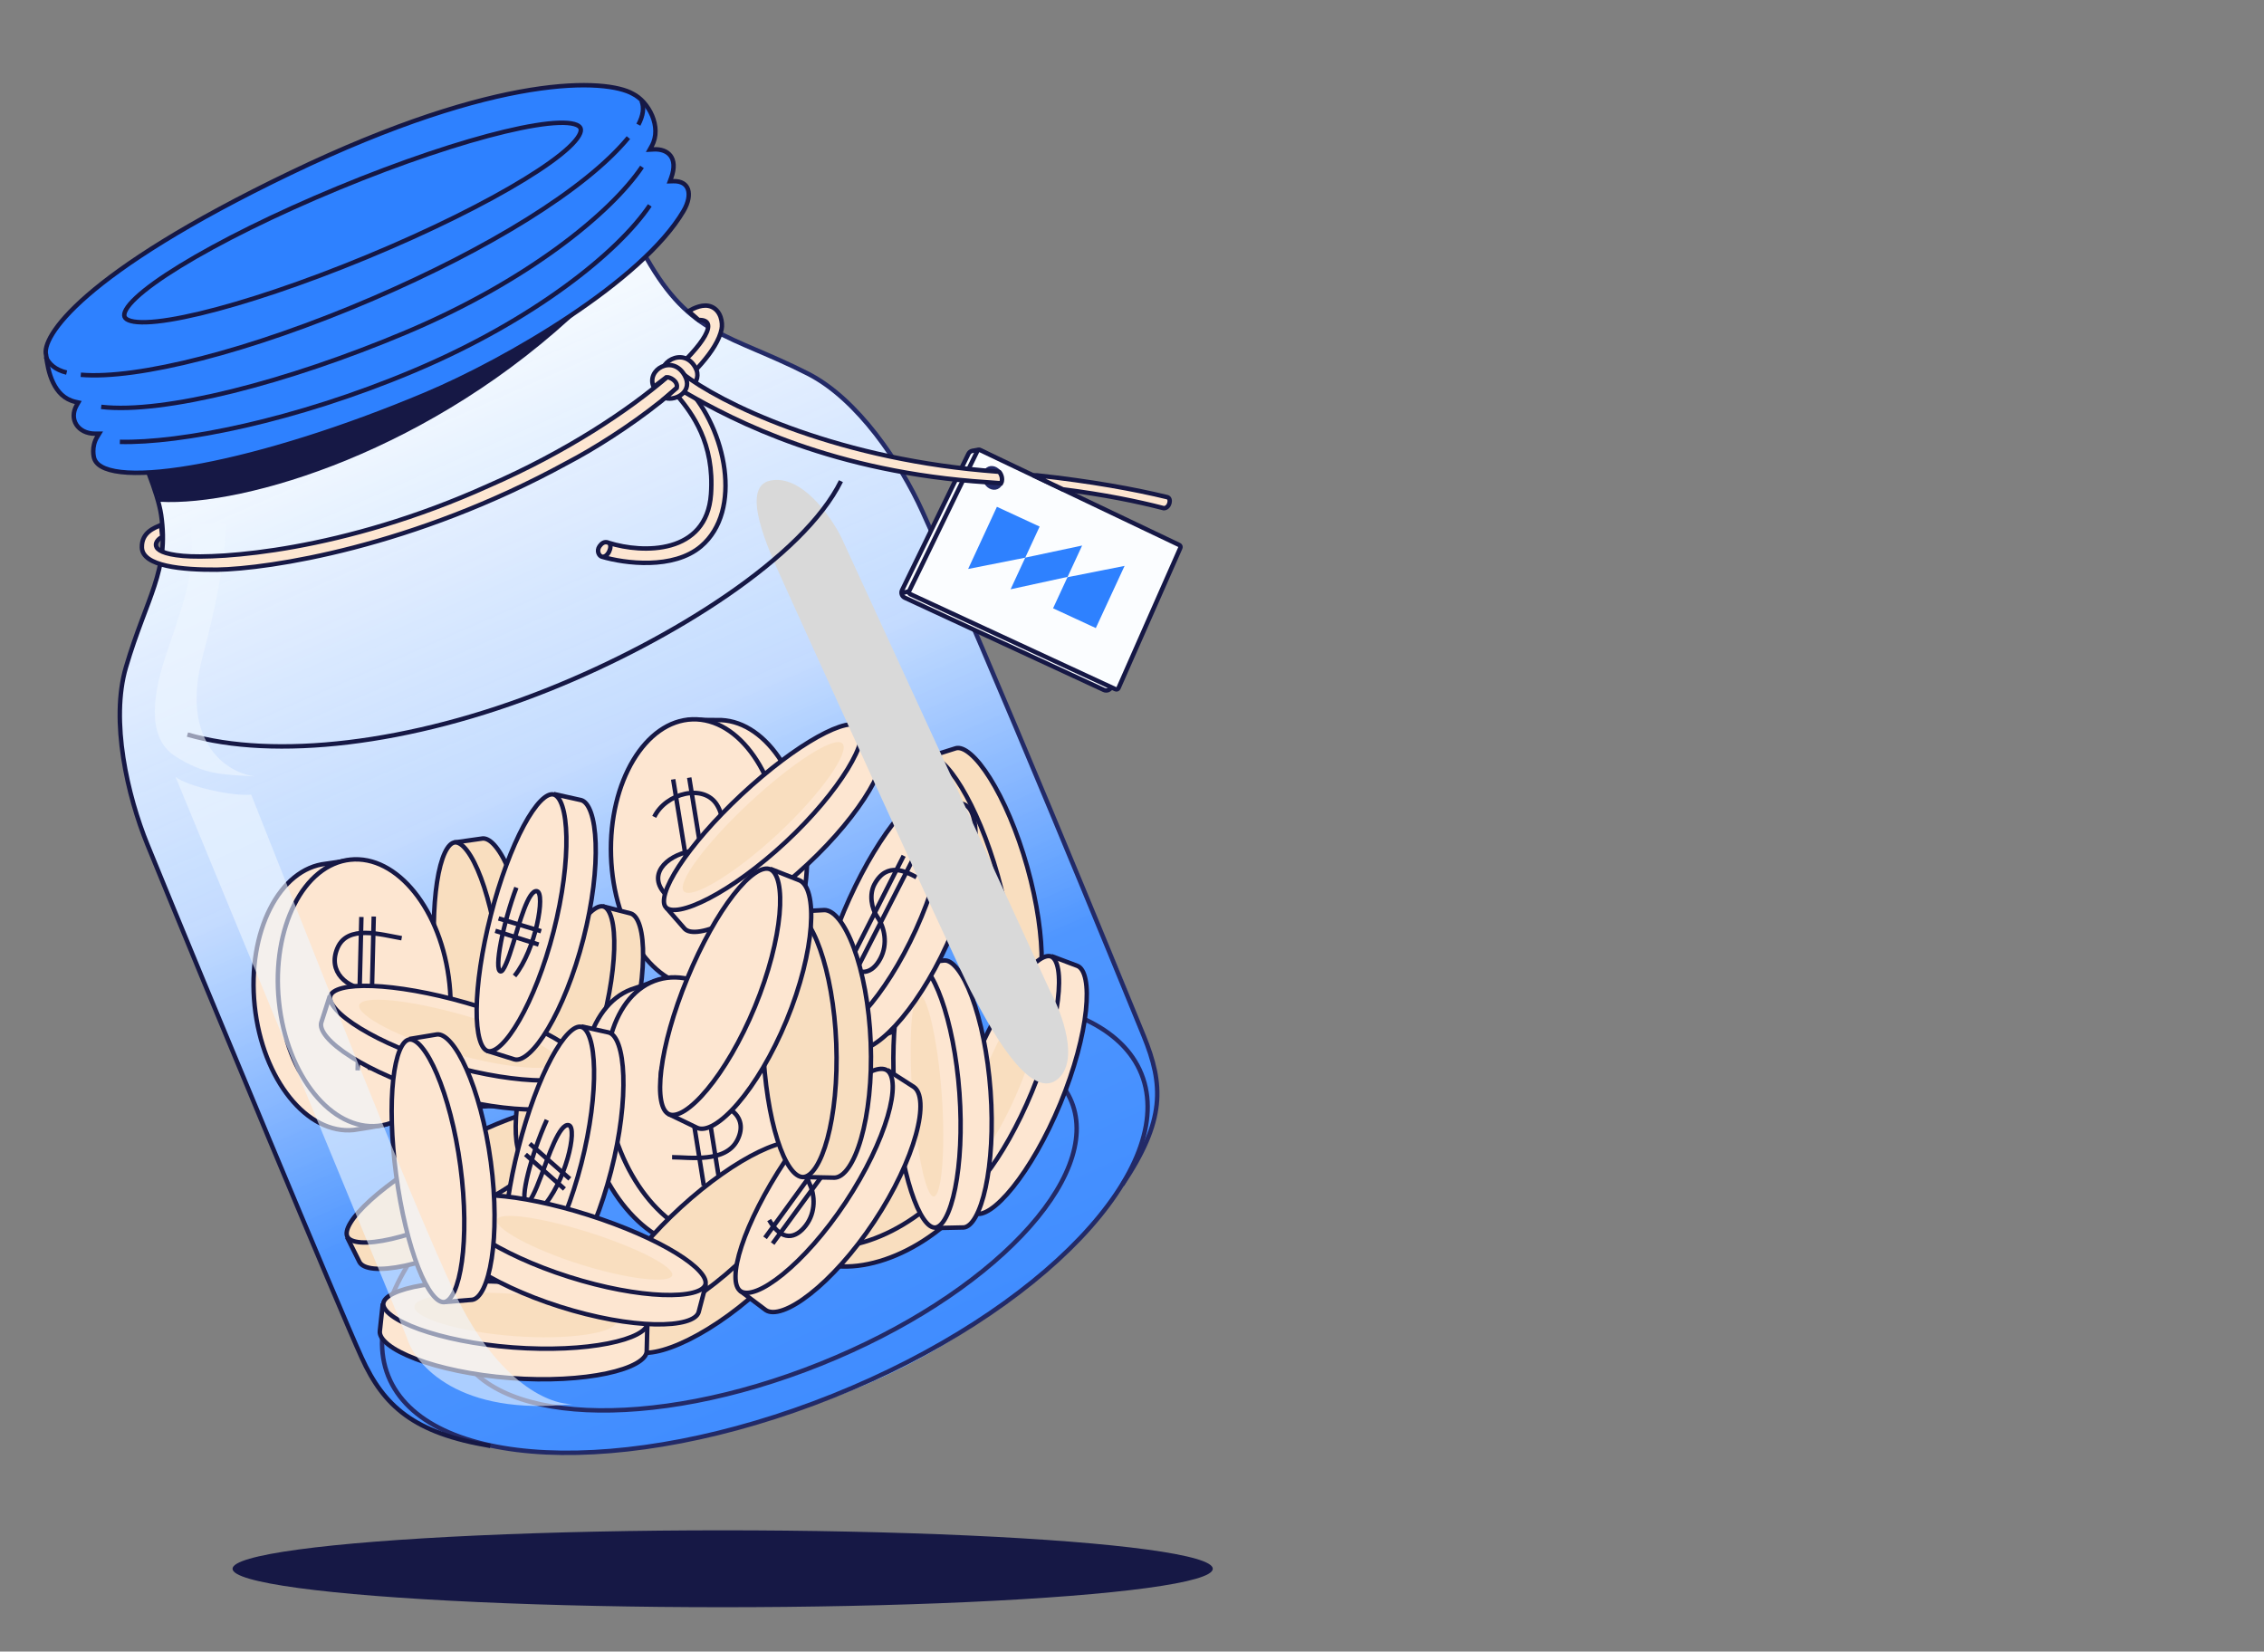 <svg width="255" height="186" viewBox="0 0 255 186" fill="none" xmlns="http://www.w3.org/2000/svg">
<rect x="0" y="0" width="255" height="186" fill="#808080" stroke="none"/>
<path d="M18.271 62.203C18.818 56.221 16.636 52.825 15.476 51.874L72.712 29.009L75.377 32.602C77.164 35.922 82.409 38.523 84.932 39.359C86.452 40.074 90.414 41.533 94.735 44.603C98.708 47.425 103.717 56.64 105.587 61.108L120.633 96.855C123.369 102.874 129.087 116.023 130.071 120.474C131.302 126.036 127.472 131.872 126.196 134.015C124.919 136.158 120.132 141.675 110.374 148.743C100.617 155.81 87.607 160.129 76.636 162.345C64.991 164.697 55.34 163.242 48.82 160.962C43.604 159.139 41.449 155.157 41.023 153.394L26.342 118.741C24.047 113.908 19.254 102.078 16.219 94.211C12.676 85.025 13.59 78.982 13.894 76.383C17.181 65.197 17.894 66.322 18.271 62.203Z" fill="#D9EBFF"/>
<path d="M18.271 62.203C18.818 56.221 16.636 52.825 15.476 51.874L72.712 29.009L75.377 32.602C77.164 35.922 82.409 38.523 84.932 39.359C86.452 40.074 90.414 41.533 94.735 44.603C98.708 47.425 103.717 56.64 105.587 61.108L120.633 96.855C123.369 102.874 129.087 116.023 130.071 120.474C131.302 126.036 127.472 131.872 126.196 134.015C124.919 136.158 120.132 141.675 110.374 148.743C100.617 155.81 87.607 160.129 76.636 162.345C64.991 164.697 55.34 163.242 48.82 160.962C43.604 159.139 41.449 155.157 41.023 153.394L26.342 118.741C24.047 113.908 19.254 102.078 16.219 94.211C12.676 85.025 13.59 78.982 13.894 76.383C17.094 65.957 17.894 66.322 18.271 62.203Z" fill="url(#paint0_linear_7896_3462)"/>
<path d="M128.565 120.95C130.661 126.178 127.935 132.852 121.642 139.455C115.366 146.04 105.61 152.476 93.857 157.189C82.105 161.901 70.605 163.989 61.518 163.565C52.407 163.139 45.825 160.197 43.728 154.97C41.632 149.742 44.358 143.068 50.651 136.465C56.927 129.879 66.684 123.444 78.436 118.731C90.188 114.018 101.688 111.93 110.775 112.355C119.887 112.781 126.469 115.723 128.565 120.95Z" stroke="#232A67" stroke-width="0.5"/>
<path d="M120.703 124.103C122.402 128.339 120.196 133.764 115.065 139.147C109.952 144.513 102 149.759 92.418 153.601C82.837 157.443 73.464 159.145 66.059 158.799C58.631 158.451 53.289 156.054 51.59 151.817C49.891 147.58 52.096 142.155 57.227 136.772C62.341 131.406 70.293 126.16 79.874 122.318C89.455 118.476 98.829 116.775 106.233 117.121C113.661 117.468 119.004 119.866 120.703 124.103Z" stroke="#232A67" stroke-width="0.5"/>
<path d="M54.528 116.116C58.543 117.393 62.336 118.042 65.202 118.108C66.637 118.14 67.825 118.026 68.689 117.779C69.564 117.529 70.031 117.165 70.164 116.756L70.93 113.835L42.403 104.88L41.435 107.62C41.306 108.031 41.475 108.599 42.042 109.308C42.6 110.007 43.499 110.785 44.684 111.585C47.051 113.183 50.513 114.84 54.528 116.116Z" fill="#FDE6D1" stroke="#161845" stroke-width="0.5"/>
<path d="M55.547 112.758C59.522 114.021 63.266 114.687 66.087 114.794C67.499 114.848 68.666 114.761 69.51 114.546C70.375 114.327 70.813 113.997 70.926 113.639C71.039 113.286 70.871 112.785 70.284 112.136C69.711 111.503 68.797 110.798 67.601 110.066C65.212 108.604 61.745 107.064 57.768 105.799C53.79 104.535 50.071 103.79 47.276 103.604C45.876 103.511 44.723 103.559 43.89 103.745C43.036 103.935 42.61 104.248 42.497 104.601C42.384 104.959 42.55 105.481 43.128 106.159C43.692 106.821 44.593 107.566 45.774 108.337C48.135 109.877 51.573 111.494 55.547 112.758Z" fill="#FDE6D1" stroke="#161845" stroke-width="0.5"/>
<path d="M55.697 138.616C59.405 136.615 62.507 134.337 64.545 132.321C65.565 131.312 66.309 130.377 66.731 129.585C67.158 128.781 67.221 128.192 67.02 127.812L65.451 125.232L39.192 139.532L40.49 142.132C40.697 142.511 41.223 142.783 42.126 142.868C43.017 142.952 44.201 142.846 45.6 142.549C48.393 141.957 51.99 140.618 55.697 138.616Z" fill="#F9DEBF" stroke="#161845" stroke-width="0.5"/>
<path d="M54.065 135.568C57.734 133.586 60.814 131.355 62.851 129.401C63.87 128.423 64.618 127.523 65.05 126.766C65.493 125.992 65.56 125.447 65.382 125.117C65.206 124.791 64.729 124.564 63.855 124.535C63.001 124.508 61.859 124.675 60.501 125.027C57.79 125.73 54.274 127.154 50.602 129.137C46.929 131.12 43.809 133.278 41.734 135.159C40.695 136.101 39.928 136.964 39.483 137.693C39.027 138.439 38.956 138.963 39.132 139.289C39.31 139.619 39.801 139.862 40.691 139.918C41.559 139.972 42.72 139.841 44.095 139.527C46.843 138.898 50.395 137.549 54.065 135.568Z" fill="#F9DEBF" stroke="#161845" stroke-width="0.5"/>
<path d="M59.811 109.1C59.438 104.903 58.571 101.153 57.524 98.485C57 97.149 56.436 96.097 55.874 95.396C55.305 94.686 54.789 94.395 54.36 94.43L51.37 94.852L54.132 124.624L57.033 124.459C57.462 124.418 57.92 124.043 58.355 123.247C58.785 122.462 59.154 121.332 59.435 119.93C59.994 117.129 60.185 113.296 59.811 109.1Z" fill="#F9DEBF" stroke="#161845" stroke-width="0.5"/>
<path d="M56.367 109.395C55.997 105.241 55.164 101.53 54.174 98.887C53.678 97.564 53.147 96.522 52.622 95.826C52.086 95.113 51.612 94.836 51.238 94.87C50.869 94.903 50.472 95.251 50.1 96.043C49.738 96.816 49.44 97.931 49.227 99.317C48.801 102.086 48.721 105.878 49.091 110.036C49.461 114.193 50.211 117.911 51.119 120.561C51.574 121.888 52.064 122.933 52.558 123.63C53.063 124.343 53.516 124.616 53.885 124.583C54.259 124.55 54.676 124.194 55.079 123.4C55.472 122.624 55.81 121.505 56.065 120.117C56.573 117.345 56.737 113.549 56.367 109.395Z" fill="#F9DEBF" stroke="#161845" stroke-width="0.5"/>
<path d="M71.593 96.474C71.722 100.428 72.195 103.955 73.247 106.564C74.296 109.167 75.901 110.814 78.285 111.113C78.439 111.132 79.208 111.163 80.004 111.188C80.795 111.213 81.573 111.231 81.735 111.226C84.356 111.14 86.71 109.418 88.384 106.633C90.058 103.85 91.033 100.034 90.896 95.846C90.76 91.657 89.539 87.913 87.688 85.245C85.835 82.574 83.375 81.009 80.754 81.094C80.671 81.097 80.258 81.092 79.764 81.086C79.581 81.083 79.387 81.081 79.194 81.079C78.834 81.075 78.474 81.071 78.192 81.07C78.051 81.07 77.93 81.07 77.839 81.072C77.793 81.072 77.755 81.073 77.727 81.074C77.713 81.075 77.702 81.075 77.694 81.076C77.686 81.076 77.683 81.076 77.683 81.076C77.683 81.076 77.683 81.076 77.684 81.076C75.237 81.395 73.649 83.173 72.7 85.939C71.749 88.71 71.461 92.419 71.593 96.474Z" fill="#FDE6D1" stroke="#161845" stroke-width="0.5"/>
<path d="M68.82 96.39C68.957 100.579 70.178 104.323 72.029 106.991C73.881 109.662 76.342 111.227 78.963 111.142C81.584 111.056 83.937 109.334 85.612 106.549C87.285 103.766 88.26 99.95 88.124 95.762C87.987 91.573 86.766 87.829 84.915 85.161C83.063 82.49 80.603 80.925 77.981 81.01C75.36 81.096 73.007 82.818 71.332 85.603C69.659 88.386 68.684 92.202 68.82 96.39Z" fill="#FDE6D1" stroke="#161845" stroke-width="0.5"/>
<path d="M73.691 91.997C74.99 89.314 79.295 88.199 80.778 90.68C82.262 93.16 80.359 95.341 77.814 95.846C74.864 96.431 72.908 98.609 74.99 100.74C77.071 102.871 80.389 100.394 82.693 98.446" stroke="#161845" stroke-width="0.5"/>
<path d="M77.629 87.578L80.398 104.633" stroke="#161845" stroke-width="0.5"/>
<path d="M75.822 87.773L78.592 104.828" stroke="#161845" stroke-width="0.5"/>
<path d="M94.08 123.09C91.151 125.749 88.771 128.395 87.465 130.887C86.162 133.373 85.948 135.662 87.264 137.672C87.349 137.801 87.824 138.408 88.32 139.03C88.814 139.649 89.305 140.252 89.414 140.373C91.177 142.314 94.013 142.991 97.22 142.462C100.424 141.934 103.963 140.204 107.065 137.387C110.167 134.569 112.228 131.213 113.061 128.075C113.895 124.933 113.494 122.045 111.731 120.104C111.675 120.043 111.411 119.725 111.095 119.344C110.979 119.203 110.855 119.054 110.732 118.906C110.501 118.629 110.271 118.352 110.089 118.137C109.998 118.029 109.919 117.937 109.859 117.868C109.829 117.834 109.804 117.806 109.785 117.785C109.775 117.775 109.768 117.767 109.762 117.761C109.757 117.755 109.755 117.753 109.755 117.753C109.755 117.753 109.755 117.753 109.755 117.753C107.927 116.096 105.544 116.039 102.822 117.108C100.096 118.178 97.083 120.362 94.08 123.09Z" fill="#F9DEBF" stroke="#161845" stroke-width="0.5"/>
<path d="M92.347 120.924C89.245 123.741 87.184 127.097 86.351 130.236C85.516 133.377 85.918 136.265 87.681 138.207C89.445 140.148 92.281 140.825 95.488 140.296C98.692 139.768 102.23 138.038 105.332 135.221C108.434 132.403 110.496 129.047 111.329 125.909C112.163 122.767 111.761 119.879 109.998 117.938C108.235 115.996 105.398 115.319 102.192 115.848C98.988 116.377 95.449 118.106 92.347 120.924Z" fill="#F9DEBF" stroke="#161845" stroke-width="0.5"/>
<path d="M99.793 120.682C101.853 121.962 105.372 123.596 104.443 126.333C103.515 129.069 100.621 129.033 98.588 127.422C96.309 125.616 93.279 125.721 93.004 128.687C92.73 131.653 96.623 133.212 98.278 134.216" stroke="#161845" stroke-width="0.5"/>
<path d="M104.767 121.923L93.569 135.083" stroke="#161845" stroke-width="0.5"/>
<path d="M103.448 120.674L92.25 133.834" stroke="#161845" stroke-width="0.5"/>
<path d="M70.517 118.515C71.764 114.491 72.387 110.693 72.431 107.826C72.454 106.392 72.331 105.204 72.078 104.342C71.821 103.469 71.454 103.004 71.044 102.874L68.118 102.129L59.368 130.72L62.115 131.669C62.527 131.794 63.093 131.621 63.798 131.05C64.493 130.486 65.265 129.582 66.056 128.391C67.637 126.013 69.269 122.539 70.517 118.515Z" fill="#F9DEBF" stroke="#161845" stroke-width="0.5"/>
<path d="M67.216 117.48C68.451 113.497 69.09 109.747 69.177 106.926C69.221 105.514 69.125 104.348 68.905 103.505C68.678 102.642 68.345 102.206 67.987 102.095C67.633 101.985 67.133 102.157 66.489 102.748C65.86 103.326 65.161 104.244 64.438 105.446C62.993 107.845 61.478 111.323 60.242 115.31C59.006 119.296 58.288 123.021 58.122 125.817C58.039 127.217 58.096 128.37 58.288 129.202C58.484 130.054 58.8 130.479 59.154 130.588C59.512 130.699 60.033 130.529 60.707 129.947C61.366 129.378 62.103 128.472 62.866 127.285C64.389 124.913 65.981 121.463 67.216 117.48Z" fill="#F9DEBF" stroke="#161845" stroke-width="0.5"/>
<path d="M47.893 111.264C48.303 115.199 48.315 118.757 47.627 121.485C46.942 124.207 45.576 126.057 43.255 126.677C43.105 126.717 42.347 126.853 41.562 126.986C40.781 127.118 40.014 127.241 39.852 127.258C37.244 127.53 34.678 126.144 32.64 123.613C30.603 121.083 29.118 117.436 28.684 113.268C28.249 109.1 28.949 105.224 30.42 102.329C31.892 99.431 34.116 97.546 36.725 97.274C36.807 97.265 37.215 97.204 37.705 97.13C37.885 97.103 38.077 97.075 38.268 97.046C38.624 96.993 38.98 96.941 39.259 96.901C39.399 96.882 39.519 96.866 39.61 96.855C39.655 96.849 39.692 96.845 39.721 96.842C39.735 96.84 39.746 96.839 39.754 96.839C39.761 96.838 39.764 96.838 39.764 96.838C39.764 96.838 39.764 96.838 39.764 96.838C42.232 96.821 44.046 98.367 45.363 100.978C46.682 103.593 47.472 107.229 47.893 111.264Z" fill="#FDE6D1" stroke="#161845" stroke-width="0.5"/>
<path d="M50.628 110.804C51.063 114.972 50.362 118.847 48.892 121.742C47.42 124.64 45.195 126.526 42.587 126.798C39.978 127.07 37.413 125.684 35.374 123.152C33.338 120.623 31.853 116.975 31.418 112.807C30.984 108.639 31.684 104.763 33.155 101.868C34.627 98.971 36.851 97.085 39.459 96.813C42.068 96.541 44.633 97.927 46.672 100.459C48.708 102.988 50.193 106.636 50.628 110.804Z" fill="#FDE6D1" stroke="#161845" stroke-width="0.5"/>
<path d="M45.239 105.66C42.85 105.242 39.138 104.114 38.006 106.773C36.874 109.432 39.055 111.334 41.645 111.488C44.547 111.661 46.736 113.758 44.964 116.152C43.192 118.546 39.25 117.114 37.348 116.76" stroke="#161845" stroke-width="0.5"/>
<path d="M40.704 103.272L40.281 120.545" stroke="#161845" stroke-width="0.5"/>
<path d="M42.097 103.219L41.673 120.493" stroke="#161845" stroke-width="0.5"/>
<path d="M49.519 123.272C53.569 124.431 57.38 124.97 60.246 124.953C61.681 124.944 62.866 124.795 63.722 124.523C64.589 124.247 65.046 123.87 65.167 123.457L65.848 120.516L37.073 112.392L36.185 115.159C36.068 115.574 36.254 116.136 36.84 116.828C37.419 117.511 38.34 118.262 39.548 119.028C41.96 120.556 45.468 122.112 49.519 123.272Z" fill="#FDE6D1" stroke="#161845" stroke-width="0.5"/>
<path d="M50.482 119.95C54.491 121.098 58.254 121.655 61.076 121.68C62.489 121.693 63.653 121.572 64.491 121.333C65.349 121.088 65.777 120.745 65.88 120.385C65.982 120.028 65.8 119.532 65.195 118.901C64.603 118.285 63.67 117.607 62.453 116.909C60.022 115.517 56.512 114.079 52.499 112.93C48.487 111.781 44.747 111.145 41.948 111.04C40.547 110.988 39.395 111.069 38.568 111.279C37.72 111.494 37.303 111.819 37.201 112.175C37.098 112.536 37.279 113.053 37.876 113.715C38.459 114.36 39.381 115.078 40.585 115.814C42.989 117.285 46.473 118.802 50.482 119.95Z" fill="#FDE6D1" stroke="#161845" stroke-width="0.5"/>
<path d="M51.031 118.628C57.222 120.4 62.562 120.736 62.886 119.603C63.21 118.47 58.455 116.115 52.264 114.343C46.073 112.571 40.792 112.053 40.468 113.185C40.143 114.318 44.841 116.855 51.031 118.628Z" fill="#F9DEBF"/>
<path d="M85.066 123.001C86.186 126.795 86.844 130.292 86.665 133.1C86.487 135.901 85.48 137.968 83.311 139.001C83.171 139.068 82.45 139.339 81.703 139.612C80.959 139.885 80.227 140.146 80.071 140.192C77.556 140.934 74.781 140.039 72.316 137.92C69.853 135.804 67.728 132.487 66.542 128.468C65.356 124.449 65.339 120.511 66.257 117.396C67.177 114.279 69.021 112.02 71.537 111.278C71.616 111.254 72.006 111.12 72.474 110.958C72.647 110.899 72.83 110.836 73.013 110.773C73.353 110.656 73.694 110.54 73.961 110.45C74.095 110.406 74.21 110.368 74.297 110.34C74.341 110.326 74.377 110.315 74.404 110.308C74.418 110.304 74.428 110.301 74.436 110.298C74.443 110.297 74.446 110.296 74.446 110.296C74.446 110.296 74.446 110.296 74.446 110.296C76.869 109.83 78.935 111.019 80.705 113.347C82.478 115.678 83.917 119.11 85.066 123.001Z" fill="#FDE6D1" stroke="#161845" stroke-width="0.5"/>
<path d="M87.672 122.05C88.858 126.069 88.875 130.008 87.956 133.122C87.036 136.24 85.192 138.499 82.677 139.241C80.162 139.983 77.387 139.088 74.921 136.97C72.459 134.853 70.334 131.537 69.148 127.518C67.962 123.499 67.945 119.56 68.864 116.446C69.783 113.328 71.627 111.069 74.143 110.327C76.658 109.585 79.433 110.48 81.898 112.598C84.361 114.715 86.485 118.031 87.672 122.05Z" fill="#FDE6D1" stroke="#161845" stroke-width="0.5"/>
<path d="M81.436 117.974C79.011 117.998 75.156 117.564 74.527 120.385C73.898 123.206 76.389 124.679 78.964 124.359C81.849 124 84.383 125.664 83.077 128.341C81.77 131.017 77.633 130.326 75.698 130.325" stroke="#161845" stroke-width="0.5"/>
<path d="M76.542 116.451L79.271 133.513" stroke="#161845" stroke-width="0.5"/>
<path d="M78.318 116.068L81.047 133.13" stroke="#161845" stroke-width="0.5"/>
<path d="M85.571 145.246C88.682 142.405 91.066 139.382 92.442 136.839C93.131 135.566 93.561 134.426 93.71 133.495C93.859 132.561 93.718 131.891 93.341 131.49L90.746 128.98L68.742 149.245L71.062 151.829C71.443 152.229 72.114 152.417 73.071 152.34C74.024 152.264 75.21 151.929 76.549 151.35C79.225 150.194 82.461 148.086 85.571 145.246Z" fill="#F9DEBF" stroke="#161845" stroke-width="0.5"/>
<path d="M82.908 142.503C85.987 139.692 88.35 136.709 89.725 134.21C90.413 132.96 90.848 131.843 91.007 130.937C91.168 130.022 91.04 129.38 90.687 129.008C90.337 128.638 89.715 128.482 88.803 128.6C87.898 128.717 86.767 129.097 85.482 129.717C82.913 130.956 79.78 133.128 76.699 135.942C73.617 138.756 71.184 141.666 69.74 144.091C69.017 145.304 68.549 146.384 68.365 147.261C68.18 148.145 68.294 148.766 68.644 149.135C68.997 149.507 69.639 149.68 70.58 149.589C71.511 149.499 72.676 149.156 73.995 148.573C76.63 147.409 79.83 145.314 82.908 142.503Z" fill="#F9DEBF" stroke="#161845" stroke-width="0.5"/>
<path d="M68.829 131.885C67.783 135.966 66.323 139.527 64.859 141.992C64.127 143.226 63.4 144.173 62.733 144.774C62.056 145.383 61.5 145.587 61.083 145.483L58.2 144.584L65.729 115.648L68.566 116.279C68.983 116.388 69.374 116.832 69.675 117.688C69.972 118.533 70.155 119.707 70.205 121.136C70.306 123.99 69.876 127.804 68.829 131.885Z" fill="#FDE6D1" stroke="#161845" stroke-width="0.5"/>
<path d="M65.478 131.038C64.442 135.077 63.022 138.606 61.618 141.054C60.915 142.28 60.222 143.223 59.593 143.825C58.948 144.442 58.436 144.638 58.072 144.545C57.713 144.453 57.377 144.045 57.139 143.204C56.906 142.382 56.792 141.234 56.805 139.831C56.832 137.031 57.364 133.275 58.401 129.232C59.437 125.188 60.777 121.64 62.101 119.171C62.764 117.935 63.416 116.983 64.016 116.375C64.629 115.752 65.12 115.556 65.479 115.648C65.843 115.741 66.197 116.16 66.466 117.009C66.729 117.838 66.883 118.996 66.91 120.407C66.964 123.225 66.513 126.998 65.478 131.038Z" fill="#FDE6D1" stroke="#161845" stroke-width="0.5"/>
<path d="M61.588 126.128C59.803 130.057 58.498 135.233 59.303 135.463C59.644 135.56 60.273 134.25 60.978 132.356C61.746 130.291 63.036 126.428 64.067 126.722C65.098 127.016 63.689 133.301 60.978 136.1" stroke="#161845" stroke-width="0.5"/>
<path d="M59.189 130.011L63.575 133.906M59.672 128.803L64.177 132.766" stroke="#161845" stroke-width="0.5"/>
<path d="M115.703 97.643C116.842 101.7 117.362 105.513 117.33 108.379C117.314 109.814 117.159 110.998 116.883 111.853C116.603 112.719 116.223 113.174 115.809 113.293L112.864 113.959L104.886 85.143L107.657 84.269C108.073 84.154 108.635 84.343 109.324 84.933C110.004 85.514 110.75 86.44 111.509 87.651C113.026 90.071 114.564 93.587 115.703 97.643Z" fill="#F9DEBF" stroke="#161845" stroke-width="0.5"/>
<path d="M112.376 98.59C113.504 102.605 114.042 106.37 114.053 109.192C114.058 110.605 113.932 111.769 113.688 112.605C113.439 113.462 113.094 113.889 112.733 113.99C112.376 114.09 111.881 113.905 111.253 113.297C110.64 112.702 109.966 111.765 109.275 110.545C107.895 108.107 106.475 104.59 105.346 100.572C104.218 96.553 103.6 92.811 103.51 90.011C103.464 88.609 103.552 87.458 103.766 86.632C103.985 85.785 104.312 85.37 104.669 85.269C105.03 85.168 105.547 85.352 106.205 85.953C106.847 86.539 107.561 87.464 108.291 88.672C109.749 91.084 111.249 94.575 112.376 98.59Z" fill="#F9DEBF" stroke="#161845" stroke-width="0.5"/>
<path d="M119.43 124.272C117.82 128.165 115.873 131.485 114.077 133.72C113.178 134.838 112.325 135.674 111.579 136.175C110.824 136.683 110.245 136.806 109.846 136.644L107.119 135.348L118.647 107.76L121.366 108.785C121.764 108.951 122.089 109.446 122.266 110.336C122.441 111.214 122.457 112.402 122.306 113.824C122.003 116.664 121.04 120.379 119.43 124.272Z" fill="#FDE6D1" stroke="#161845" stroke-width="0.5"/>
<path d="M116.23 122.961C114.636 126.815 112.733 130.108 110.999 132.334C110.13 133.449 109.312 134.285 108.604 134.793C107.878 135.313 107.344 135.435 106.997 135.292C106.655 135.15 106.379 134.699 106.262 133.832C106.147 132.986 106.196 131.833 106.406 130.446C106.827 127.677 107.883 124.034 109.478 120.177C111.073 116.32 112.899 112.995 114.558 110.738C115.388 109.608 116.168 108.757 116.847 108.239C117.542 107.709 118.056 107.584 118.399 107.725C118.745 107.869 119.037 108.333 119.184 109.211C119.327 110.069 119.316 111.238 119.145 112.638C118.802 115.436 117.824 119.108 116.23 122.961Z" fill="#FDE6D1" stroke="#161845" stroke-width="0.5"/>
<path d="M114.841 122.389C112.554 127.917 109.677 131.98 108.627 131.546C107.577 131.112 108.579 126.278 110.865 120.75C113.151 115.223 115.856 111.093 116.906 111.528C117.957 111.962 117.127 116.861 114.841 122.389Z" fill="#F9DEBF"/>
<path d="M57.476 155.195C61.677 155.513 65.519 155.272 68.323 154.676C69.726 154.378 70.857 153.993 71.64 153.554C72.434 153.109 72.805 152.647 72.84 152.218L72.913 149.199L43.091 147.051L42.779 149.941C42.749 150.371 43.044 150.884 43.758 151.444C44.463 151.995 45.517 152.545 46.854 153.051C49.525 154.062 53.275 154.877 57.476 155.195Z" fill="#FDE6D1" stroke="#161845" stroke-width="0.5"/>
<path d="M57.749 151.747C61.907 152.062 65.704 151.848 68.474 151.303C69.86 151.031 70.976 150.677 71.748 150.274C72.539 149.861 72.889 149.439 72.918 149.065C72.946 148.695 72.667 148.246 71.947 147.751C71.243 147.267 70.192 146.79 68.859 146.353C66.198 145.48 62.469 144.78 58.308 144.465C54.146 144.15 50.355 144.281 47.592 144.744C46.209 144.975 45.098 145.288 44.33 145.66C43.543 146.042 43.2 146.444 43.172 146.814C43.143 147.188 43.426 147.658 44.144 148.185C44.845 148.7 45.893 149.217 47.22 149.695C49.872 150.65 53.59 151.433 57.749 151.747Z" fill="#FDE6D1" stroke="#161845" stroke-width="0.5"/>
<path d="M57.849 150.469C64.126 150.945 69.314 150.115 69.408 148.866C69.503 147.616 64.49 146.219 58.212 145.743C51.934 145.268 46.768 145.896 46.673 147.145C46.579 148.394 51.571 149.994 57.849 150.469Z" fill="#F9DEBF"/>
<path d="M63.049 147.153C67.064 148.43 70.858 149.079 73.724 149.145C75.158 149.177 76.347 149.063 77.21 148.816C78.085 148.566 78.553 148.202 78.686 147.793L79.452 144.872L50.925 135.917L49.956 138.657C49.827 139.068 49.997 139.636 50.563 140.345C51.121 141.044 52.021 141.822 53.205 142.622C55.572 144.22 59.034 145.877 63.049 147.153Z" fill="#FDE6D1" stroke="#161845" stroke-width="0.5"/>
<path d="M64.069 143.795C68.043 145.059 71.788 145.724 74.608 145.832C76.02 145.885 77.187 145.799 78.031 145.584C78.896 145.364 79.334 145.034 79.448 144.677C79.56 144.323 79.392 143.822 78.805 143.174C78.233 142.541 77.319 141.835 76.123 141.103C73.734 139.641 70.267 138.101 66.289 136.837C62.312 135.572 58.592 134.827 55.797 134.641C54.398 134.548 53.245 134.597 52.411 134.782C51.558 134.973 51.131 135.285 51.019 135.638C50.905 135.996 51.072 136.518 51.649 137.197C52.213 137.859 53.114 138.603 54.296 139.374C56.657 140.914 60.095 142.531 64.069 143.795Z" fill="#FDE6D1" stroke="#161845" stroke-width="0.5"/>
<path d="M65.243 142.357C70.696 144.091 75.412 144.584 75.711 143.644C76.01 142.705 71.831 140.538 66.378 138.804C60.925 137.07 56.262 136.427 55.963 137.366C55.664 138.306 59.789 140.624 65.243 142.357Z" fill="#F9DEBF"/>
<path d="M90.938 97.351C94.02 94.479 96.448 91.493 97.911 89.027C98.643 87.793 99.127 86.702 99.335 85.828C99.546 84.943 99.459 84.357 99.168 84.04L96.999 81.94L75.198 102.403L77.11 104.591C77.406 104.905 77.983 105.036 78.879 104.89C79.762 104.747 80.881 104.345 82.159 103.705C84.713 102.427 87.856 100.224 90.938 97.351Z" fill="#FDE6D1" stroke="#161845" stroke-width="0.5"/>
<path d="M88.513 94.816C91.564 91.973 93.981 89.037 95.459 86.632C96.198 85.428 96.695 84.368 96.922 83.527C97.155 82.666 97.083 82.122 96.827 81.848C96.574 81.577 96.055 81.477 95.202 81.67C94.369 81.859 93.306 82.309 92.082 82.992C89.635 84.356 86.593 86.622 83.539 89.467C80.486 92.312 78.011 95.188 76.478 97.532C75.71 98.706 75.187 99.734 74.94 100.552C74.687 101.389 74.749 101.914 75.002 102.185C75.258 102.459 75.795 102.57 76.669 102.4C77.523 102.234 78.614 101.814 79.865 101.162C82.365 99.861 85.462 97.659 88.513 94.816Z" fill="#FDE6D1" stroke="#161845" stroke-width="0.5"/>
<path d="M87.645 93.882C92.577 89.285 95.747 84.66 94.89 83.741C94.034 82.822 89.341 85.803 84.408 90.399C79.475 94.996 76.171 99.467 77.028 100.386C77.884 101.306 82.712 98.478 87.645 93.882Z" fill="#F9DEBF"/>
<path d="M111.567 122.88C111.872 127.082 111.619 130.922 111.014 133.724C110.712 135.127 110.323 136.256 109.882 137.038C109.434 137.831 108.971 138.2 108.542 138.235L105.524 138.298L103.468 108.469L106.359 108.167C106.789 108.137 107.301 108.434 107.859 109.15C108.408 109.856 108.955 110.912 109.457 112.251C110.459 114.925 111.262 118.678 111.567 122.88Z" fill="#FDE6D1" stroke="#161845" stroke-width="0.5"/>
<path d="M108.064 123.088C108.365 127.247 108.14 131.044 107.586 133.811C107.309 135.197 106.952 136.311 106.547 137.082C106.131 137.872 105.708 138.221 105.334 138.248C104.964 138.275 104.516 137.995 104.022 137.273C103.541 136.568 103.068 135.515 102.635 134.181C101.77 131.517 101.081 127.787 100.779 123.624C100.477 119.461 100.62 115.67 101.091 112.909C101.327 111.527 101.643 110.417 102.018 109.649C102.403 108.864 102.806 108.522 103.176 108.495C103.55 108.468 104.019 108.752 104.544 109.472C105.056 110.174 105.57 111.224 106.044 112.553C106.991 115.208 107.762 118.928 108.064 123.088Z" fill="#FDE6D1" stroke="#161845" stroke-width="0.5"/>
<path d="M106.068 123.234C106.524 129.524 106.048 134.69 105.177 134.753C104.307 134.816 103.232 129.769 102.775 123.479C102.319 117.19 102.655 112.04 103.525 111.976C104.395 111.913 105.612 116.945 106.068 123.234Z" fill="#F9DEBF"/>
<path d="M98.453 137.589C96.123 141.099 93.524 143.938 91.257 145.719C90.123 146.611 89.082 147.229 88.207 147.538C87.327 147.848 86.672 147.828 86.248 147.541L83.515 145.486L100.158 120.635L102.927 122.412C103.35 122.703 103.617 123.31 103.666 124.251C103.716 125.185 103.546 126.391 103.161 127.788C102.393 130.579 100.783 134.079 98.453 137.589Z" fill="#FDE6D1" stroke="#161845" stroke-width="0.5"/>
<path d="M95.241 135.41C92.934 138.884 90.387 141.709 88.186 143.498C87.085 144.394 86.081 145.022 85.246 145.347C84.398 145.676 83.791 145.669 83.418 145.415C83.048 145.162 82.83 144.612 82.841 143.714C82.85 142.828 83.084 141.676 83.526 140.33C84.409 137.642 86.108 134.238 88.416 130.76C90.724 127.283 93.195 124.406 95.319 122.565C96.382 121.643 97.347 120.991 98.153 120.648C98.969 120.3 99.554 120.298 99.924 120.551C100.297 120.806 100.532 121.373 100.551 122.292C100.569 123.197 100.374 124.375 99.971 125.746C99.166 128.483 97.547 131.936 95.241 135.41Z" fill="#FDE6D1" stroke="#161845" stroke-width="0.5"/>
<path d="M96.233 129.592C95.252 128.847 93.243 127.254 91.436 129.636C90.668 130.648 90.66 132.243 91.2 133.363C91.788 134.583 91.901 136.514 90.768 138.007C89.636 139.5 88.057 139.868 86.633 137.399" stroke="#161845" stroke-width="0.5"/>
<path d="M95.193 126.983L86.171 139.401M96.079 127.655L87.025 140.049" stroke="#161845" stroke-width="0.5"/>
<path d="M106.675 106.338C104.929 110.171 102.811 113.386 100.854 115.503C99.874 116.562 98.944 117.337 98.13 117.78C97.31 118.226 96.66 118.309 96.195 118.093L93.172 116.495L105.681 89.328L108.696 90.645C109.16 90.866 109.519 91.422 109.717 92.344C109.913 93.258 109.935 94.476 109.776 95.916C109.459 98.793 108.421 102.505 106.675 106.338Z" fill="#FDE6D1" stroke="#161845" stroke-width="0.5"/>
<path d="M103.159 104.694C101.431 108.489 99.361 111.68 97.471 113.794C96.525 114.853 95.633 115.632 94.859 116.084C94.075 116.544 93.474 116.632 93.066 116.44C92.66 116.249 92.358 115.74 92.226 114.852C92.096 113.976 92.145 112.801 92.369 111.402C92.816 108.608 93.956 104.978 95.686 101.18C97.416 97.382 99.402 94.151 101.208 91.997C102.112 90.919 102.962 90.122 103.703 89.657C104.455 89.185 105.032 89.09 105.437 89.281C105.846 89.474 106.167 89.997 106.331 90.901C106.492 91.793 106.486 92.987 106.304 94.403C105.942 97.234 104.888 100.899 103.159 104.694Z" fill="#FDE6D1" stroke="#161845" stroke-width="0.5"/>
<path d="M103.219 98.792C102.132 98.212 99.897 96.956 98.489 99.593C97.891 100.714 98.134 102.29 98.844 103.31C99.618 104.423 100.034 106.311 99.152 107.965C98.269 109.618 96.769 110.23 94.972 108.018" stroke="#161845" stroke-width="0.5"/>
<path d="M101.781 96.38L94.833 110.068M102.762 96.904L95.779 110.572" stroke="#161845" stroke-width="0.5"/>
<path d="M65.712 105.714C64.666 109.795 63.206 113.356 61.742 115.821C61.01 117.054 60.283 118.002 59.615 118.603C58.939 119.212 58.383 119.415 57.965 119.312L55.083 118.413L62.612 89.476L65.448 90.108C65.866 90.217 66.257 90.661 66.558 91.517C66.855 92.361 67.038 93.536 67.088 94.965C67.189 97.819 66.758 101.632 65.712 105.714Z" fill="#FDE6D1" stroke="#161845" stroke-width="0.5"/>
<path d="M62.359 104.866C61.324 108.906 59.904 112.434 58.499 114.883C57.797 116.108 57.104 117.052 56.474 117.654C55.83 118.27 55.318 118.467 54.954 118.374C54.595 118.282 54.259 117.874 54.021 117.033C53.788 116.211 53.674 115.062 53.687 113.66C53.714 110.859 54.246 107.103 55.282 103.06C56.319 99.017 57.659 95.468 58.983 93C59.646 91.764 60.298 90.812 60.897 90.204C61.511 89.581 62.002 89.385 62.361 89.477C62.725 89.57 63.079 89.988 63.348 90.838C63.611 91.667 63.764 92.825 63.792 94.236C63.846 97.054 63.395 100.827 62.359 104.866Z" fill="#FDE6D1" stroke="#161845" stroke-width="0.5"/>
<path d="M58.16 99.958C56.645 103.992 55.62 109.23 56.375 109.4C56.696 109.472 57.232 108.125 57.818 106.192C58.457 104.084 59.514 100.151 60.481 100.369C61.448 100.587 60.367 106.936 57.953 109.912" stroke="#161845" stroke-width="0.5"/>
<path d="M55.79 104.828L60.667 106.374M56.16 103.434L60.947 104.874" stroke="#161845" stroke-width="0.5"/>
<path d="M98.07 117.418C98.233 121.628 97.786 125.451 96.989 128.222C96.591 129.609 96.108 130.719 95.579 131.48C95.047 132.247 94.504 132.613 93.992 132.629L90.573 132.561L89.537 102.67L92.821 102.492C93.335 102.48 93.906 102.816 94.497 103.55C95.083 104.279 95.651 105.357 96.156 106.715C97.165 109.428 97.907 113.209 98.07 117.418Z" fill="#F8DEC0" stroke="#161845" stroke-width="0.5"/>
<path d="M94.191 117.53C94.352 121.697 93.938 125.478 93.2 128.216C92.83 129.587 92.383 130.684 91.896 131.436C91.401 132.199 90.905 132.548 90.453 132.56C90.006 132.571 89.507 132.253 88.99 131.518C88.48 130.794 87.995 129.723 87.566 128.373C86.71 125.676 86.097 121.921 85.935 117.751C85.774 113.58 86.095 109.801 86.74 107.066C87.064 105.696 87.465 104.602 87.917 103.853C88.377 103.094 88.85 102.75 89.297 102.739C89.749 102.727 90.272 103.049 90.824 103.784C91.369 104.508 91.9 105.577 92.374 106.924C93.323 109.616 94.029 113.364 94.191 117.53Z" fill="#F8DEC0" stroke="#161845" stroke-width="0.5"/>
<path d="M88.597 114.903C86.99 118.797 84.99 122.086 83.11 124.272C82.17 125.366 81.268 126.173 80.47 126.645C79.667 127.121 79.02 127.227 78.548 127.028L75.469 125.54L86.99 97.94L90.05 99.147C90.522 99.351 90.901 99.894 91.132 100.808C91.361 101.715 91.427 102.931 91.32 104.376C91.106 107.262 90.204 111.009 88.597 114.903Z" fill="#FDE6D1" stroke="#161845" stroke-width="0.5"/>
<path d="M85.025 113.386C83.434 117.241 81.481 120.504 79.668 122.686C78.761 123.778 77.897 124.588 77.141 125.069C76.373 125.556 75.776 125.666 75.361 125.489C74.949 125.312 74.629 124.815 74.465 123.932C74.303 123.061 74.309 121.885 74.483 120.479C74.829 117.671 75.837 114.003 77.429 110.144C79.021 106.286 80.889 102.986 82.616 100.768C83.481 99.658 84.302 98.831 85.025 98.339C85.759 97.84 86.333 97.725 86.744 97.901C87.16 98.079 87.5 98.59 87.696 99.488C87.889 100.373 87.926 101.567 87.796 102.989C87.536 105.831 86.615 109.532 85.025 113.386Z" fill="#FDE6D1" stroke="#161845" stroke-width="0.5"/>
<path d="M55.283 130.874C55.839 135.05 55.817 138.899 55.381 141.732C55.163 143.151 54.843 144.301 54.449 145.108C54.05 145.926 53.61 146.323 53.184 146.382L50.174 146.627L46.336 116.974L49.203 116.499C49.631 116.444 50.16 116.71 50.759 117.391C51.35 118.063 51.959 119.084 52.54 120.39C53.7 123 54.727 126.698 55.283 130.874Z" fill="#FDE6D1" stroke="#161845" stroke-width="0.5"/>
<path d="M51.857 131.342C52.407 135.476 52.41 139.279 52.023 142.075C51.829 143.475 51.54 144.609 51.181 145.402C50.814 146.216 50.412 146.589 50.041 146.639C49.673 146.688 49.209 146.435 48.673 145.744C48.15 145.069 47.614 144.046 47.102 142.741C46.08 140.133 45.169 136.451 44.618 132.314C44.067 128.176 43.983 124.384 44.288 121.599C44.441 120.205 44.69 119.078 45.018 118.29C45.355 117.483 45.736 117.117 46.104 117.069C46.476 117.019 46.961 117.274 47.528 117.961C48.082 118.632 48.657 119.649 49.21 120.947C50.314 123.541 51.307 127.208 51.857 131.342Z" fill="#FDE6D1" stroke="#161845" stroke-width="0.5"/>
<path d="M55.225 162.837C46.609 161.389 43.244 158.394 40.738 152.899C38.232 147.405 23.43 111.858 16.602 95.11C14.37 89.633 12.399 81.189 14.191 75.125C16.53 67.207 19.072 64.319 18.152 57.998C17.964 56.706 17.389 54.997 16.771 53.365" stroke="#161845" stroke-width="0.5"/>
<path d="M126.399 133.427C131.258 126.167 131.081 122.221 128.805 116.628C126.528 111.035 111.368 74.005 103.871 57.546C101.42 52.164 96.63 44.936 90.989 42.078C82.12 37.583 77.834 37.91 72.813 29.052" stroke="#232A67" stroke-width="0.5"/>
<path d="M18.003 56.511C17.863 55.736 17.353 54.532 16.809 53.27C35.917 51.788 60.662 38.574 65.782 34.432C48.739 50.792 27.555 57.046 18.003 56.511Z" fill="#161845"/>
<ellipse cx="81.396" cy="176.674" rx="55.205" ry="4.33" fill="#161845"/>
<g style="mix-blend-mode:overlay">
<path d="M94.752 60.506L118.269 111.593C119.613 114.079 121.654 119.557 119.061 121.583C115.849 124.092 111.143 115.06 109.384 111.682L109.337 111.593C107.616 108.288 89.296 67.98 87.979 65.042C86.662 62.105 83.266 54.854 86.75 54.125C90.235 53.395 93.537 58.075 94.752 60.506Z" fill="#D9D9D9"/>
</g>
<path d="M94.717 54.189C90.513 62.71 75.818 72.021 61.866 77.616C46.13 83.926 30.825 85.549 21.113 82.727" stroke="#161845" stroke-width="0.5"/>
<g style="mix-blend-mode:overlay" opacity="0.6">
<path d="M18.741 73.63C21.356 65.897 21.773 64.756 21.506 58.933L25.421 58.933C25.482 58.844 25.689 63.183 22.811 73.993C20.41 83.008 25.005 86.933 28.704 87.435C24.89 87.225 23.068 87.248 19.8 85.207C16.92 83.407 16.797 79.376 18.741 73.63Z" fill="#EEF6FF"/>
</g>
<g style="mix-blend-mode:overlay" opacity="0.6">
<path d="M45.819 150.614L19.769 87.489C21.132 88.579 26.249 89.714 28.294 89.486C34.466 104.975 46.364 135.459 51.272 145.729C56.18 155.999 62.178 158.264 64.564 158.113C51.749 159.567 46.728 153.72 45.819 150.614Z" fill="#EEF6FF"/>
</g>
<path d="M101.607 66.459C102.86 63.927 106.891 55.544 109.08 51.108C109.168 50.929 109.334 50.807 109.531 50.773L110.079 50.677C110.212 50.654 110.349 50.674 110.47 50.735L131.55 61.455C131.846 61.605 131.972 61.96 131.839 62.263L125.166 77.385C125.025 77.704 124.649 77.846 124.332 77.699L101.907 67.313C101.584 67.164 101.449 66.777 101.607 66.459Z" fill="#FBFDFF" stroke="#161845" stroke-width="0.5"/>
<path d="M102.396 66.572C103.395 64.582 107.779 55.458 110.076 50.804C110.137 50.682 110.283 50.634 110.406 50.693L132.823 61.378C132.945 61.436 132.999 61.581 132.944 61.704L125.977 77.494C125.92 77.621 125.77 77.678 125.643 77.619L102.517 66.909C102.388 66.849 102.332 66.699 102.396 66.572Z" fill="#FBFDFF" stroke="#161845" stroke-width="0.5"/>
<path d="M101.567 66.779L102.313 66.618" stroke="#161845" stroke-width="0.5"/>
<g clip-path="url(#clip0_7896_3462)">
<path d="M120.231 65.005L118.61 68.506L123.423 70.734L126.664 63.731L120.231 65.005Z" fill="#2E81FF"/>
<path d="M120.249 64.967L121.882 61.438L115.476 62.8L117.096 59.302L112.283 57.075L109.042 64.077L115.475 62.804L113.826 66.365L120.249 64.967Z" fill="#2E81FF"/>
</g>
<ellipse cx="111.835" cy="53.82" rx="1.152" ry="1.365" transform="rotate(-22.156 111.835 53.82)" fill="#232A67"/>
<path d="M20.609 62.606C16.162 62.211 17.734 60.664 18.282 60.475L18.136 59.117C17.399 59.455 15.942 59.937 15.98 61.648C16.027 63.787 20.539 64.185 24.442 64.157C30.277 64.061 46.514 61.639 63.925 52.098C69.755 49.058 80.315 41.795 81.272 37.077C81.424 36.331 81.199 34.995 80.137 34.547C79.234 34.167 78.188 34.683 77.553 35.037L78.689 36.041C83.328 35.879 72.464 47.114 55.038 54.696C38.59 62.13 24.626 62.962 20.609 62.606Z" fill="#FDE6D1" stroke="#161845" stroke-width="0.5"/>
<path d="M80.079 55.658C80.496 49.86 77.901 46.526 76.399 44.688L77.412 43.683C81.787 48.37 83.682 57.508 78.962 61.52C75.853 64.162 70.38 63.466 67.772 62.689C67.482 62.603 67.154 62.057 67.527 61.52C67.74 61.214 68.085 60.905 68.586 61.143C72.385 62.335 79.59 62.477 80.079 55.658Z" fill="#FDE6D1"/>
<path d="M68.586 61.143C72.385 62.335 79.59 62.477 80.079 55.658C80.496 49.86 77.901 46.526 76.399 44.688L77.412 43.683C81.787 48.37 83.682 57.508 78.962 61.52C75.853 64.162 70.38 63.466 67.772 62.689M68.586 61.143C69.062 61.52 68.427 62.884 67.772 62.689M68.586 61.143C68.085 60.905 67.74 61.214 67.527 61.52C67.154 62.057 67.482 62.603 67.772 62.689" stroke="#161845" stroke-width="0.5"/>
<path d="M76.984 43.055C77.178 42.291 76.199 41.789 75.82 41.843L74.679 42.805C73.79 40.865 76.965 38.96 78.308 41.367C79.283 43.114 77.107 44.42 75.82 44.069L76.984 43.055Z" fill="#FDE6D1" stroke="#161845" stroke-width="0.5"/>
<path d="M77.052 44.138C82.796 47.473 93.912 53.19 111.201 54.312C111.66 54.342 112.304 54.394 112.752 54.427C113.078 53.847 112.595 53.135 112.522 53.13C112.188 53.103 111.067 53.01 110.736 52.98C93.484 51.436 81.011 45.31 76.879 42.068C77.255 42.712 76.67 43.467 77.052 44.138Z" fill="#FDE6D1"/>
<path d="M131.081 57.233C131.74 57.233 131.994 56.117 131.465 55.989C127.801 55.101 122.951 54.203 116.758 53.532L116.4 53.532L119.717 55.11C124.395 55.703 128.083 56.459 131.081 57.233Z" fill="#FDE6D1"/>
<path d="M77.052 44.138C82.796 47.473 93.912 53.19 111.201 54.312C111.66 54.342 112.304 54.394 112.752 54.427C113.078 53.847 112.595 53.135 112.522 53.13C112.188 53.103 111.067 53.01 110.736 52.98C93.484 51.436 81.011 45.31 76.879 42.068C77.255 42.712 76.67 43.467 77.052 44.138Z" stroke="#161845" stroke-width="0.5"/>
<path d="M131.081 57.233C131.74 57.233 131.994 56.117 131.465 55.989C127.801 55.101 122.951 54.203 116.758 53.532L116.4 53.532L119.717 55.11C124.395 55.703 128.083 56.459 131.081 57.233Z" stroke="#161845" stroke-width="0.5"/>
<path d="M76.221 43.694C76.415 42.93 75.436 42.428 75.057 42.482L73.626 43.581C72.737 41.642 75.774 39.872 77.117 42.279C78.092 44.026 76.209 45.178 74.922 44.826L76.221 43.694Z" fill="#FDE6D1" stroke="#161845" stroke-width="0.5"/>
<path d="M10.658 51.75L10.653 51.739L10.648 51.729C10.63 51.695 10.591 51.592 10.558 51.422C10.527 51.258 10.502 51.048 10.503 50.811C10.505 50.335 10.606 49.76 10.932 49.222L11.162 48.843L10.718 48.843C9.724 48.843 8.982 48.421 8.601 47.827C8.223 47.236 8.177 46.439 8.646 45.623L8.814 45.33L8.484 45.255C7.25 44.975 6.479 44.127 5.986 43.103C5.491 42.076 5.29 40.895 5.195 40.008L5.193 39.989L5.188 39.969C5.065 39.52 5.199 38.731 5.912 37.581C6.618 36.442 7.865 34.994 9.877 33.251C13.899 29.767 20.946 25.133 32.728 19.473C44.504 13.815 53.398 11.159 59.725 10.133C62.888 9.621 65.406 9.516 67.32 9.646C69.24 9.777 70.533 10.143 71.26 10.554L71.267 10.558L71.273 10.561C72.138 10.984 72.981 11.915 73.451 13.026C73.919 14.134 74 15.382 73.404 16.45L73.184 16.846L73.635 16.822C74.46 16.778 75.146 17.035 75.525 17.543C75.902 18.045 76.03 18.865 75.585 20.067L75.456 20.414L75.827 20.403C76.307 20.389 76.674 20.484 76.941 20.645C77.206 20.804 77.388 21.037 77.487 21.33C77.689 21.925 77.554 22.797 76.985 23.765C74.68 27.695 69.741 31.885 64.195 35.59C58.656 39.288 52.547 42.48 47.938 44.419C38.567 48.364 29.591 51.129 22.761 52.422C19.343 53.069 16.476 53.346 14.369 53.223C13.315 53.162 12.466 53.001 11.837 52.746C11.209 52.491 10.827 52.153 10.658 51.75Z" fill="#2E81FF" stroke="#161845" stroke-width="0.5"/>
<path d="M72.258 11.366C72.576 12.105 72.44 13.011 71.903 14.045M5.162 40.184C5.507 40.987 6.221 41.649 7.507 41.96M70.778 15.501C65.973 21.34 54.921 28.065 41.992 33.627C28.165 39.577 15.453 42.752 9.1 42.207" stroke="#161845" stroke-width="0.5"/>
<path d="M65.385 14.438C65.311 14.26 65.107 14.089 64.68 13.972C64.259 13.857 63.672 13.808 62.926 13.833C61.436 13.882 59.374 14.219 56.882 14.815C51.902 16.005 45.248 18.219 38.102 21.175C30.956 24.131 24.683 27.265 20.317 29.941C18.132 31.28 16.435 32.498 15.346 33.515C14.8 34.025 14.419 34.474 14.203 34.854C13.983 35.238 13.96 35.503 14.033 35.681C14.107 35.86 14.311 36.031 14.738 36.148C15.159 36.263 15.746 36.312 16.493 36.287C17.983 36.238 20.044 35.901 22.536 35.305C27.516 34.115 34.17 31.901 41.316 28.945C48.462 25.989 54.736 22.855 59.101 20.179C61.286 18.84 62.983 17.622 64.072 16.605C64.618 16.095 64.999 15.646 65.216 15.266C65.435 14.882 65.459 14.617 65.385 14.438Z" fill="#2E81FF" stroke="#161845" stroke-width="0.5"/>
<path d="M73.186 23.132C69.635 28.394 60.172 36.056 46.564 41.783C33.168 47.422 20.262 49.929 13.502 49.762" stroke="#161845" stroke-width="0.5"/>
<path d="M72.309 18.797C68.757 24.059 59.294 31.721 45.686 37.448C32.29 43.087 18.46 46.638 11.397 45.823" stroke="#161845" stroke-width="0.5"/>
<defs>
<linearGradient id="paint0_linear_7896_3462" x1="100.723" y1="156.617" x2="48.166" y2="36.487" gradientUnits="userSpaceOnUse">
<stop stop-color="#3F8CFF"/>
<stop offset="0.3" stop-color="#4F96FF"/>
<stop offset="0.603" stop-color="#C2DAFF" stop-opacity="0.918"/>
<stop offset="0.96" stop-color="#F3F9FF"/>
</linearGradient>
<clipPath id="clip0_7896_3462">
<rect width="15.847" height="7.856" fill="white" transform="translate(112.315 57.009) rotate(24.838)"/>
</clipPath>
</defs>
</svg>
